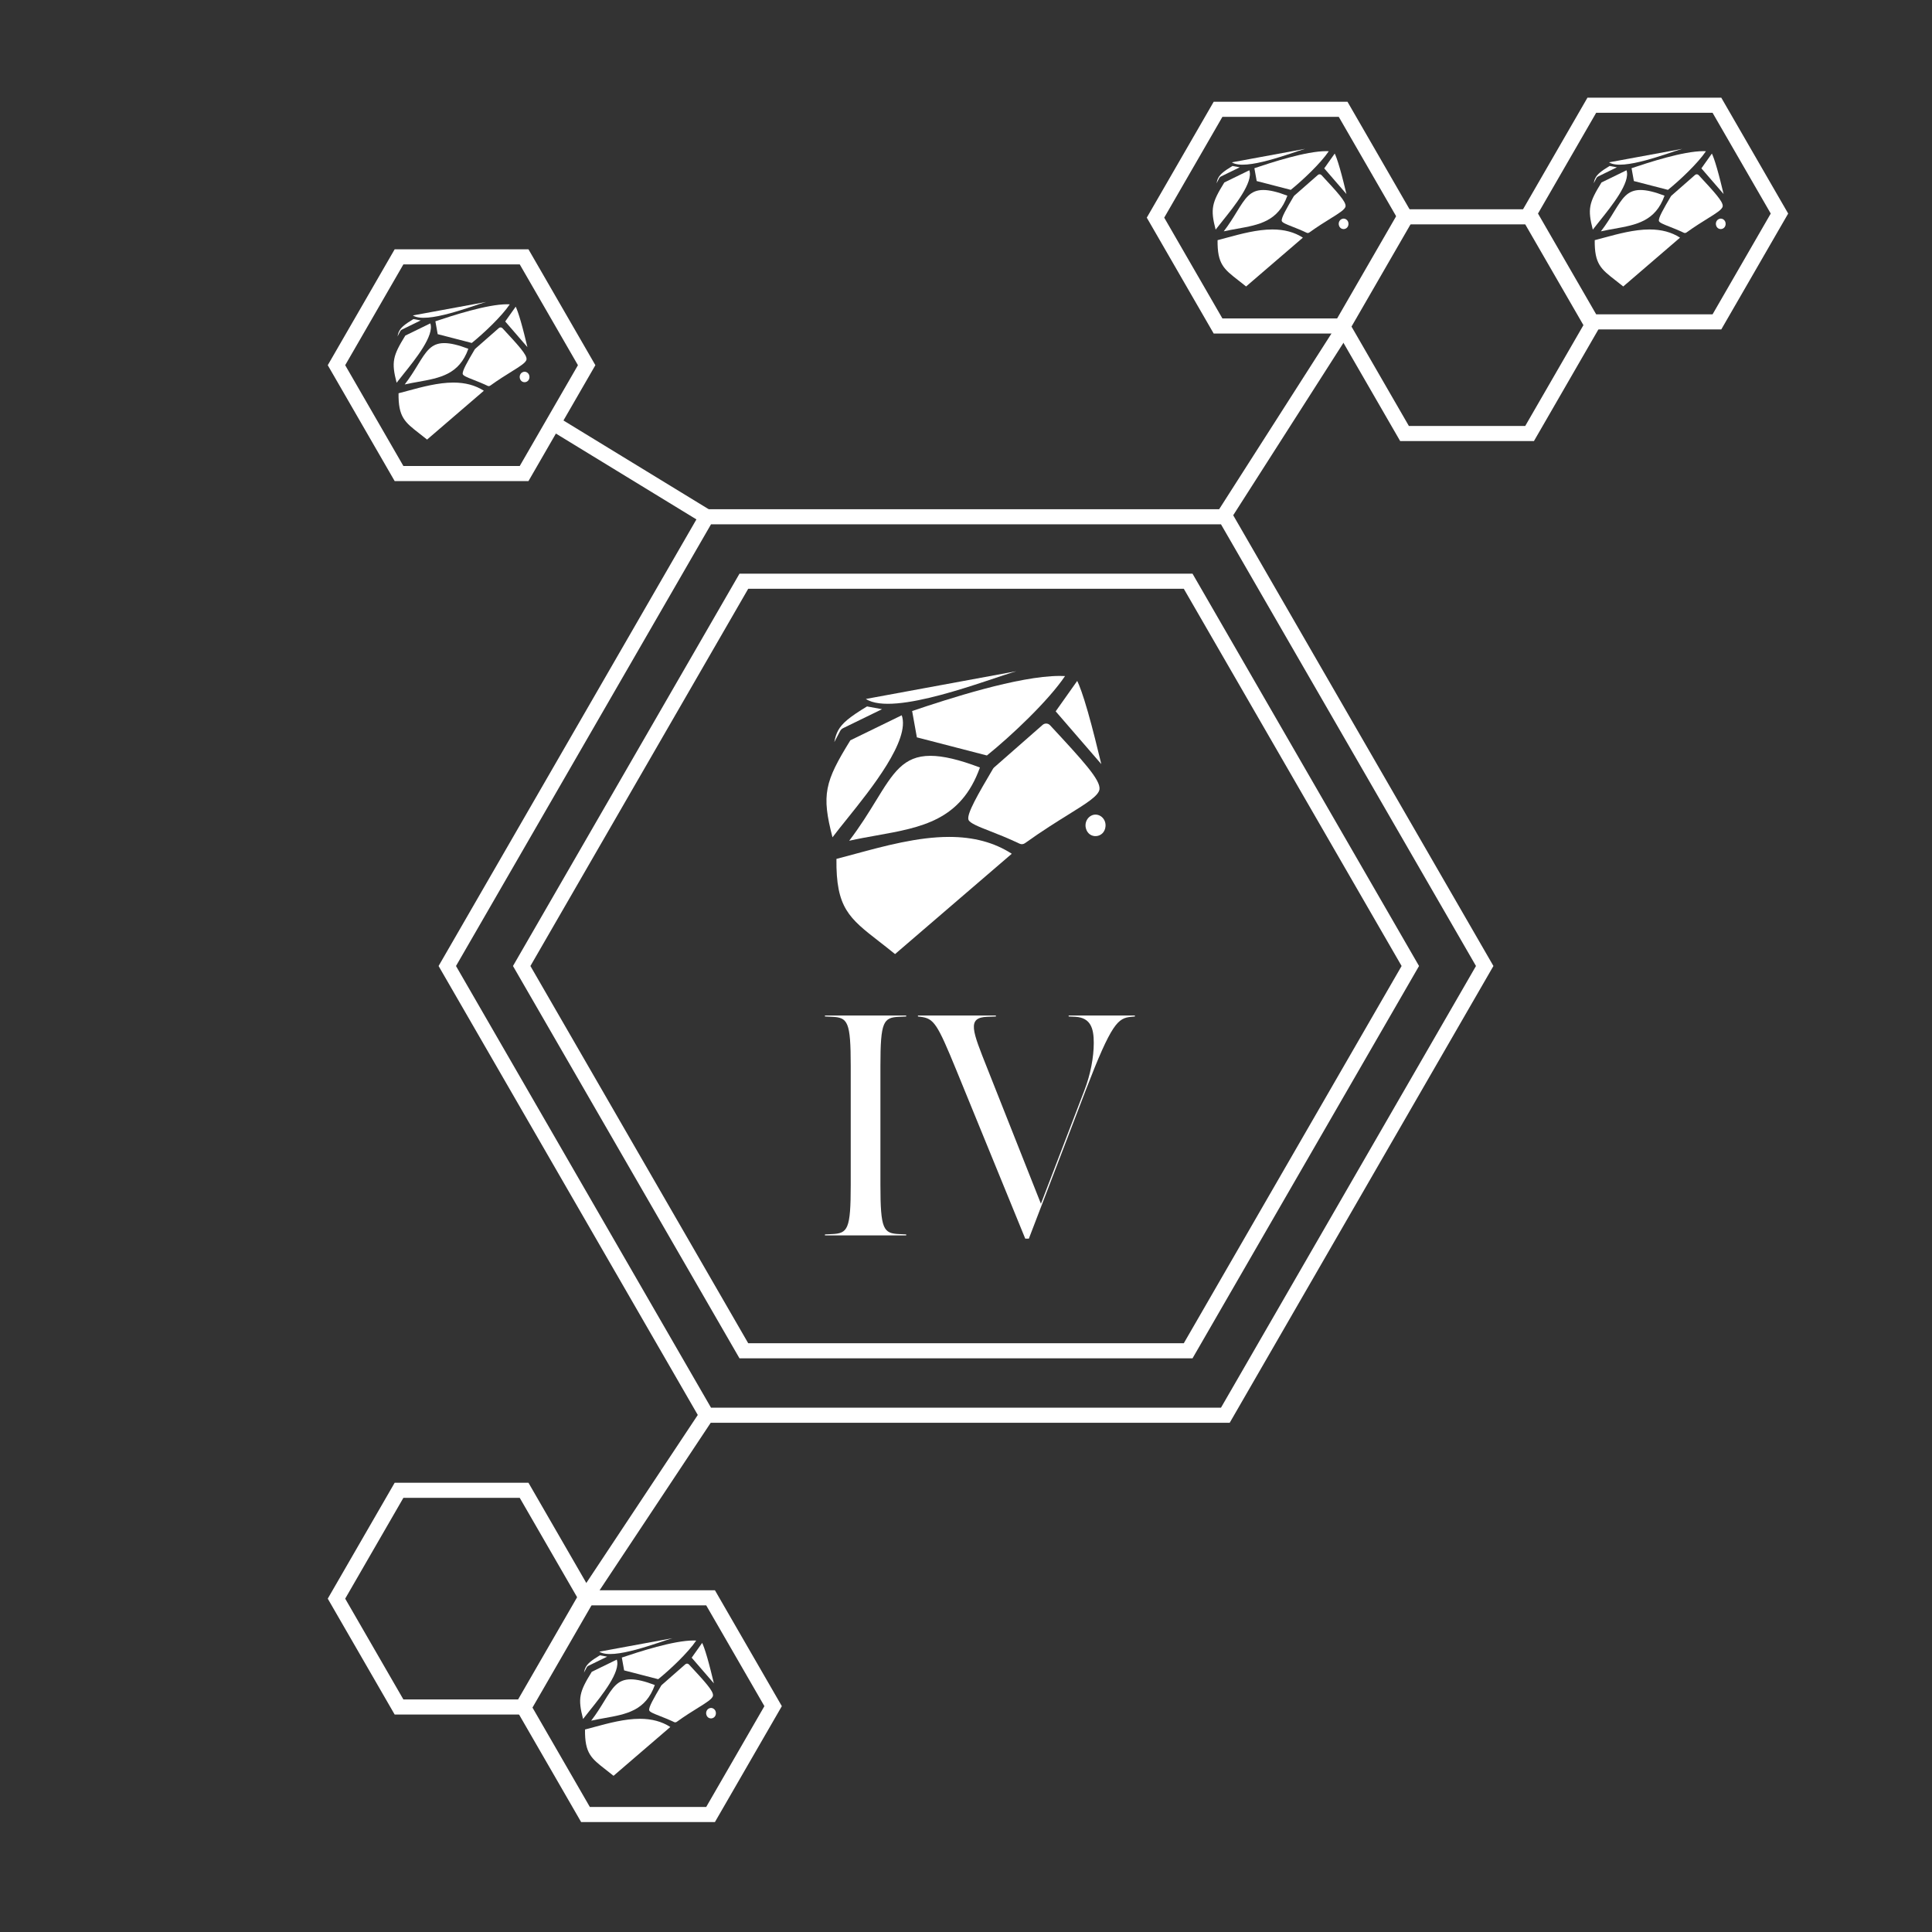<?xml version="1.0" encoding="UTF-8"?><svg id="Layer_1" xmlns="http://www.w3.org/2000/svg" viewBox="0 0 1024 1024"><rect x="0" y="0" width="1024" height="1024" fill="#333333" stroke="none"/><defs><style>.cls-1{fill:#fff;}</style></defs><g><path class="cls-1" d="M450.09,445.61c5.83-7.61,10.27-14.84,14.05-21,9.18-14.97,14.72-24.01,28.99-24.01,6.72,0,15.33,2.03,26.25,6.2-10,28-30.85,31.73-54.86,36.02-4.74,.85-9.58,1.71-14.42,2.79Z"/><path class="cls-1" d="M543.26,446.9c-.85,.6-1.92,.72-2.85,.27-6.28-2.98-11.54-5.04-15.9-6.74-5.7-2.23-10.63-4.16-11.21-5.98-.99-3.11,5.12-13.59,12.99-26.94,.17-.29,.39-.55,.63-.77l25.67-22.52c1.19-1.04,2.92-.95,4,.22h0c17.27,18.63,26.78,28.9,26.16,33.89-.43,3.44-7.07,7.57-16.27,13.28-6.32,3.93-14.04,8.72-23.22,15.29Z"/><path class="cls-1" d="M474.4,505.68c-2.96-2.41-5.74-4.57-8.25-6.52-16.13-12.53-23.13-17.97-22.82-43.93,3.22-.83,6.5-1.72,9.93-2.65,15.59-4.22,33.25-9,49.79-9,13.01,0,23.92,2.93,33.21,8.93-7.14,6.15-17.08,14.69-27.51,23.64-12.73,10.93-25.86,22.2-34.35,29.53Z"/><path class="cls-1" d="M485.96,390.82l-2.51-13.97c18.64-6.27,56.29-18.59,78.26-18.59,.97,0,1.9,.02,2.78,.07-8.89,13.19-28.56,31.74-41.41,42.09l-37.13-9.61Z"/><path class="cls-1" d="M559.53,377.03s11.38-16.09,11.42-16.14c1.13,2.34,2.96,7.03,5.64,16.41,2.58,9.01,5.14,19.49,7.12,27.69l-24.18-27.96Z"/><path class="cls-1" d="M577.74,432.7h0c3.7-2.6,8.57,.5,8.21,5.23h0c-.49,6.38-8.9,7.18-10.43,1h0c-.59-2.37,.31-4.88,2.22-6.23Z"/><path class="cls-1" d="M441.24,443.79c-5.9-22.63-4.14-29.41,9.47-51.41l27.23-13.27c4.6,13.11-16.23,39.03-29.01,54.93-2.95,3.66-5.56,6.92-7.69,9.75Z"/><path class="cls-1" d="M538.7,355.76l-79.78,14.7c14.72,9.6,65.03-10.52,79.78-14.7Z"/><path class="cls-1" d="M442.19,393.37c.45-2.44,1.07-4.42,2.01-6.16,2.09-3.86,6.02-7.15,15.35-12.79l7.94,1.47-20.63,10.05c-.68,.33-1.25,.89-1.61,1.59l-3.07,5.84Z"/></g><g><path class="cls-1" d="M214.52,203.75c2.84-3.7,5-7.22,6.83-10.22,4.47-7.29,7.16-11.68,14.11-11.68,3.27,0,7.46,.99,12.77,3.02-4.86,13.63-15.01,15.44-26.69,17.53-2.31,.41-4.66,.83-7.02,1.36Z"/><path class="cls-1" d="M259.85,204.38c-.41,.29-.94,.35-1.39,.13-3.06-1.45-5.62-2.45-7.73-3.28-2.77-1.09-5.17-2.02-5.45-2.91-.48-1.51,2.49-6.61,6.32-13.11,.08-.14,.19-.27,.31-.37l12.49-10.96c.58-.51,1.42-.46,1.94,.11h0c8.4,9.07,13.03,14.06,12.73,16.49-.21,1.68-3.44,3.68-7.92,6.46-3.08,1.91-6.83,4.24-11.3,7.44Z"/><path class="cls-1" d="M226.35,232.98c-1.44-1.17-2.79-2.22-4.01-3.17-7.85-6.1-11.25-8.74-11.1-21.37,1.57-.4,3.16-.84,4.83-1.29,7.58-2.05,16.18-4.38,24.22-4.38,6.33,0,11.64,1.42,16.16,4.34-3.47,2.99-8.31,7.15-13.38,11.5-6.19,5.32-12.58,10.8-16.71,14.37Z"/><path class="cls-1" d="M231.98,177.1l-1.22-6.8c9.07-3.05,27.39-9.04,38.08-9.04,.47,0,.92,.01,1.35,.04-4.33,6.42-13.89,15.44-20.15,20.48l-18.06-4.67Z"/><path class="cls-1" d="M267.77,170.39s5.54-7.83,5.56-7.85c.55,1.14,1.44,3.42,2.75,7.98,1.26,4.39,2.5,9.48,3.46,13.47l-11.76-13.6Z"/><path class="cls-1" d="M276.63,197.48h0c1.8-1.26,4.17,.24,3.99,2.54h0c-.24,3.1-4.33,3.5-5.08,.49h0c-.29-1.15,.15-2.38,1.08-3.03Z"/><path class="cls-1" d="M210.22,202.87c-2.87-11.01-2.01-14.31,4.61-25.01l13.25-6.46c2.24,6.38-7.9,18.99-14.12,26.73-1.43,1.78-2.71,3.37-3.74,4.74Z"/><path class="cls-1" d="M257.64,160.04l-38.82,7.15c7.16,4.67,31.64-5.12,38.82-7.15Z"/><path class="cls-1" d="M210.68,178.34c.22-1.19,.52-2.15,.98-3,1.02-1.88,2.93-3.48,7.47-6.22l3.86,.71-10.03,4.89c-.33,.16-.61,.43-.79,.77l-1.49,2.84Z"/></g><g><path class="cls-1" d="M313.35,911.98c2.84-3.7,5-7.22,6.83-10.22,4.47-7.29,7.16-11.68,14.11-11.68,3.27,0,7.46,.99,12.77,3.02-4.86,13.63-15.01,15.44-26.69,17.53-2.31,.41-4.66,.83-7.02,1.36Z"/><path class="cls-1" d="M358.68,912.61c-.41,.29-.94,.35-1.39,.13-3.06-1.45-5.62-2.45-7.73-3.28-2.77-1.09-5.17-2.02-5.45-2.91-.48-1.51,2.49-6.61,6.32-13.11,.08-.14,.19-.27,.31-.37l12.49-10.96c.58-.51,1.42-.46,1.94,.11h0c8.4,9.07,13.03,14.06,12.73,16.49-.21,1.68-3.44,3.68-7.92,6.46-3.08,1.91-6.83,4.24-11.3,7.44Z"/><path class="cls-1" d="M325.18,941.21c-1.44-1.17-2.79-2.22-4.01-3.17-7.85-6.1-11.25-8.74-11.1-21.37,1.57-.4,3.16-.84,4.83-1.29,7.58-2.05,16.18-4.38,24.22-4.38,6.33,0,11.64,1.42,16.16,4.34-3.47,2.99-8.31,7.15-13.38,11.5-6.19,5.32-12.58,10.8-16.71,14.37Z"/><path class="cls-1" d="M330.8,885.33l-1.22-6.8c9.07-3.05,27.39-9.04,38.08-9.04,.47,0,.92,.01,1.35,.04-4.33,6.42-13.89,15.44-20.15,20.48l-18.06-4.67Z"/><path class="cls-1" d="M366.6,878.62s5.54-7.83,5.56-7.85c.55,1.14,1.44,3.42,2.75,7.98,1.26,4.39,2.5,9.48,3.46,13.47l-11.76-13.6Z"/><path class="cls-1" d="M375.45,905.7h0c1.8-1.26,4.17,.24,3.99,2.54h0c-.24,3.1-4.33,3.5-5.08,.49h0c-.29-1.15,.15-2.38,1.08-3.03Z"/><path class="cls-1" d="M309.04,911.1c-2.87-11.01-2.01-14.31,4.61-25.01l13.25-6.46c2.24,6.38-7.9,18.99-14.12,26.73-1.43,1.78-2.71,3.37-3.74,4.74Z"/><path class="cls-1" d="M356.46,868.27l-38.82,7.15c7.16,4.67,31.64-5.12,38.82-7.15Z"/><path class="cls-1" d="M309.5,886.57c.22-1.19,.52-2.15,.98-3,1.02-1.88,2.93-3.48,7.47-6.22l3.86,.71-10.03,4.89c-.33,.16-.61,.43-.79,.77l-1.49,2.84Z"/></g><g><path class="cls-1" d="M648.62,122.6c2.84-3.7,5-7.22,6.83-10.22,4.47-7.29,7.16-11.68,14.11-11.68,3.27,0,7.46,.99,12.77,3.02-4.86,13.63-15.01,15.44-26.69,17.53-2.31,.41-4.66,.83-7.02,1.36Z"/><path class="cls-1" d="M693.95,123.23c-.41,.29-.94,.35-1.39,.13-3.06-1.45-5.62-2.45-7.73-3.28-2.77-1.09-5.17-2.02-5.45-2.91-.48-1.51,2.49-6.61,6.32-13.11,.08-.14,.19-.27,.31-.37l12.49-10.96c.58-.51,1.42-.46,1.94,.11h0c8.4,9.07,13.03,14.06,12.73,16.49-.21,1.68-3.44,3.68-7.92,6.46-3.08,1.91-6.83,4.24-11.3,7.44Z"/><path class="cls-1" d="M660.45,151.83c-1.44-1.17-2.79-2.22-4.01-3.17-7.85-6.1-11.25-8.74-11.1-21.37,1.57-.4,3.16-.84,4.83-1.29,7.58-2.05,16.18-4.38,24.22-4.38,6.33,0,11.64,1.42,16.16,4.34-3.47,2.99-8.31,7.15-13.38,11.5-6.19,5.32-12.58,10.8-16.71,14.37Z"/><path class="cls-1" d="M666.07,95.95l-1.22-6.8c9.07-3.05,27.39-9.04,38.08-9.04,.47,0,.92,.01,1.35,.04-4.33,6.42-13.89,15.44-20.15,20.48l-18.06-4.67Z"/><path class="cls-1" d="M701.87,89.24s5.54-7.83,5.56-7.85c.55,1.14,1.44,3.42,2.75,7.98,1.26,4.39,2.5,9.48,3.46,13.47l-11.76-13.6Z"/><path class="cls-1" d="M710.73,116.32h0c1.8-1.26,4.17,.24,3.99,2.54h0c-.24,3.1-4.33,3.5-5.08,.49h0c-.29-1.15,.15-2.38,1.08-3.03Z"/><path class="cls-1" d="M644.31,121.72c-2.87-11.01-2.01-14.31,4.61-25.01l13.25-6.46c2.24,6.38-7.9,18.99-14.12,26.73-1.43,1.78-2.71,3.37-3.74,4.74Z"/><path class="cls-1" d="M691.73,78.89l-38.82,7.15c7.16,4.67,31.64-5.12,38.82-7.15Z"/><path class="cls-1" d="M644.78,97.19c.22-1.19,.52-2.15,.98-3,1.02-1.88,2.93-3.48,7.47-6.22l3.86,.71-10.03,4.89c-.33,.16-.61,.43-.79,.77l-1.49,2.84Z"/></g><g><path class="cls-1" d="M848.53,122.6c2.84-3.7,5-7.22,6.83-10.22,4.47-7.29,7.16-11.68,14.11-11.68,3.27,0,7.46,.99,12.77,3.02-4.86,13.63-15.01,15.44-26.69,17.53-2.31,.41-4.66,.83-7.02,1.36Z"/><path class="cls-1" d="M893.85,123.23c-.41,.29-.94,.35-1.39,.13-3.06-1.45-5.62-2.45-7.73-3.28-2.77-1.09-5.17-2.02-5.45-2.91-.48-1.51,2.49-6.61,6.32-13.11,.08-.14,.19-.27,.31-.37l12.49-10.96c.58-.51,1.42-.46,1.94,.11h0c8.4,9.07,13.03,14.06,12.73,16.49-.21,1.68-3.44,3.68-7.92,6.46-3.08,1.91-6.83,4.24-11.3,7.44Z"/><path class="cls-1" d="M860.35,151.83c-1.44-1.17-2.79-2.22-4.01-3.17-7.85-6.1-11.25-8.74-11.1-21.37,1.57-.4,3.16-.84,4.83-1.29,7.58-2.05,16.18-4.38,24.22-4.38,6.33,0,11.64,1.42,16.16,4.34-3.47,2.99-8.31,7.15-13.38,11.5-6.19,5.32-12.58,10.8-16.71,14.37Z"/><path class="cls-1" d="M865.98,95.95l-1.22-6.8c9.07-3.05,27.39-9.04,38.08-9.04,.47,0,.92,.01,1.35,.04-4.33,6.42-13.89,15.44-20.15,20.48l-18.06-4.67Z"/><path class="cls-1" d="M901.77,89.24s5.54-7.83,5.56-7.85c.55,1.14,1.44,3.42,2.75,7.98,1.26,4.39,2.5,9.48,3.46,13.47l-11.76-13.6Z"/><path class="cls-1" d="M910.63,116.32h0c1.8-1.26,4.17,.24,3.99,2.54h0c-.24,3.1-4.33,3.5-5.08,.49h0c-.29-1.15,.15-2.38,1.08-3.03Z"/><path class="cls-1" d="M844.22,121.72c-2.87-11.01-2.01-14.31,4.61-25.01l13.25-6.46c2.24,6.38-7.9,18.99-14.12,26.73-1.43,1.78-2.71,3.37-3.74,4.74Z"/><path class="cls-1" d="M891.64,78.89l-38.82,7.15c7.16,4.67,31.64-5.12,38.82-7.15Z"/><path class="cls-1" d="M844.68,97.19c.22-1.19,.52-2.15,.98-3,1.02-1.88,2.93-3.48,7.47-6.22l3.86,.71-10.03,4.89c-.33,.16-.61,.43-.79,.77l-1.49,2.84Z"/></g><path class="cls-1" d="M651.77,754.1H372.23l-139.77-242.1,139.77-242.1h279.55l139.77,242.1-1.16,2-138.62,240.1Zm-274.93-8h270.31l135.15-234.1-135.15-234.1H376.85l-135.16,234.1,135.16,234.1Z"/><path class="cls-1" d="M632.06,719.94h-240.11l-120.06-207.94,120.06-207.94h240.11l120.06,207.94-120.06,207.94Zm-235.49-8h230.87l115.44-199.94-115.44-199.94h-230.87l-115.44,199.94,115.44,199.94Z"/><path class="cls-1" d="M714.2,176.78h-70.92l-35.46-61.42,35.46-61.42h70.92l35.46,61.42-35.46,61.42Zm-66.3-8h61.68l30.84-53.42-30.84-53.42h-61.68l-30.84,53.42,30.84,53.42Z"/><path class="cls-1" d="M813.03,233.76h-70.92l-35.46-61.42,35.46-61.42h70.92l35.46,61.42-35.46,61.42Zm-66.3-8h61.68l30.84-53.42-30.84-53.42h-61.68l-30.84,53.42,30.84,53.42Z"/><path class="cls-1" d="M912.31,174.61h-70.92l-35.46-61.42,35.46-61.42h70.92l35.46,61.42-35.46,61.42Zm-66.3-8h61.68l30.84-53.42-30.84-53.42h-61.68l-30.84,53.42,30.84,53.42Z"/><path class="cls-1" d="M280.1,908.74h-70.92l-35.46-61.42,35.46-61.42h70.92l35.46,61.42-35.46,61.42Zm-66.3-8h61.68l30.84-53.42-30.84-53.42h-61.68l-30.84,53.42,30.84,53.42Z"/><path class="cls-1" d="M378.93,965.72h-70.92l-35.46-61.42,35.46-61.42h70.92l35.46,61.42-35.46,61.42Zm-66.3-8h61.68l30.84-53.42-30.84-53.42h-61.68l-30.84,53.42,30.84,53.42Z"/><path class="cls-1" d="M280.1,254.98h-70.92l-35.46-61.42,35.46-61.42h70.92l35.46,61.42-35.46,61.42Zm-66.3-8h61.68l30.84-53.42-30.84-53.42h-61.68l-30.84,53.42,30.84,53.42Z"/><rect class="cls-1" x="618.78" y="220.87" width="121.81" height="8" transform="translate(124.14 676.43) rotate(-57.41)"/><rect class="cls-1" x="330.3" y="202.17" width="8" height="94.3" transform="translate(-52.73 404.65) rotate(-58.58)"/><rect class="cls-1" x="284.35" y="794.49" width="116.15" height="8" transform="translate(-512.26 642.45) rotate(-56.44)"/><path class="cls-1" d="M466.64,627.98c0,23.69,1.56,25.76,10.03,26.11l3.63,.17v.52h-43.06v-.52l3.63-.17c8.47-.35,10.03-2.42,10.03-26.11v-62.94c0-23.69-1.56-25.77-10.03-26.11l-3.63-.17v-.52h43.06v.52l-3.63,.17c-8.47,.35-10.03,2.42-10.03,26.11v62.94Z"/><path class="cls-1" d="M551.71,638.01l23-60c3.29-8.47,5.01-17.64,5.01-25.25s-1.56-13.31-9.68-13.83l-3.63-.17v-.52h35.1v.52l-1.9,.17c-7.09,.69-10.38,3.11-24.21,39.08l-30.09,78.51h-1.9l-36.49-89.23c-10.2-24.9-11.93-27.49-19.02-28.36l-1.38-.17v-.52h41.33v.52l-4.5,.17c-11.07,.35-7.95,7.44,0,27.49l28.36,71.59Z"/></svg>